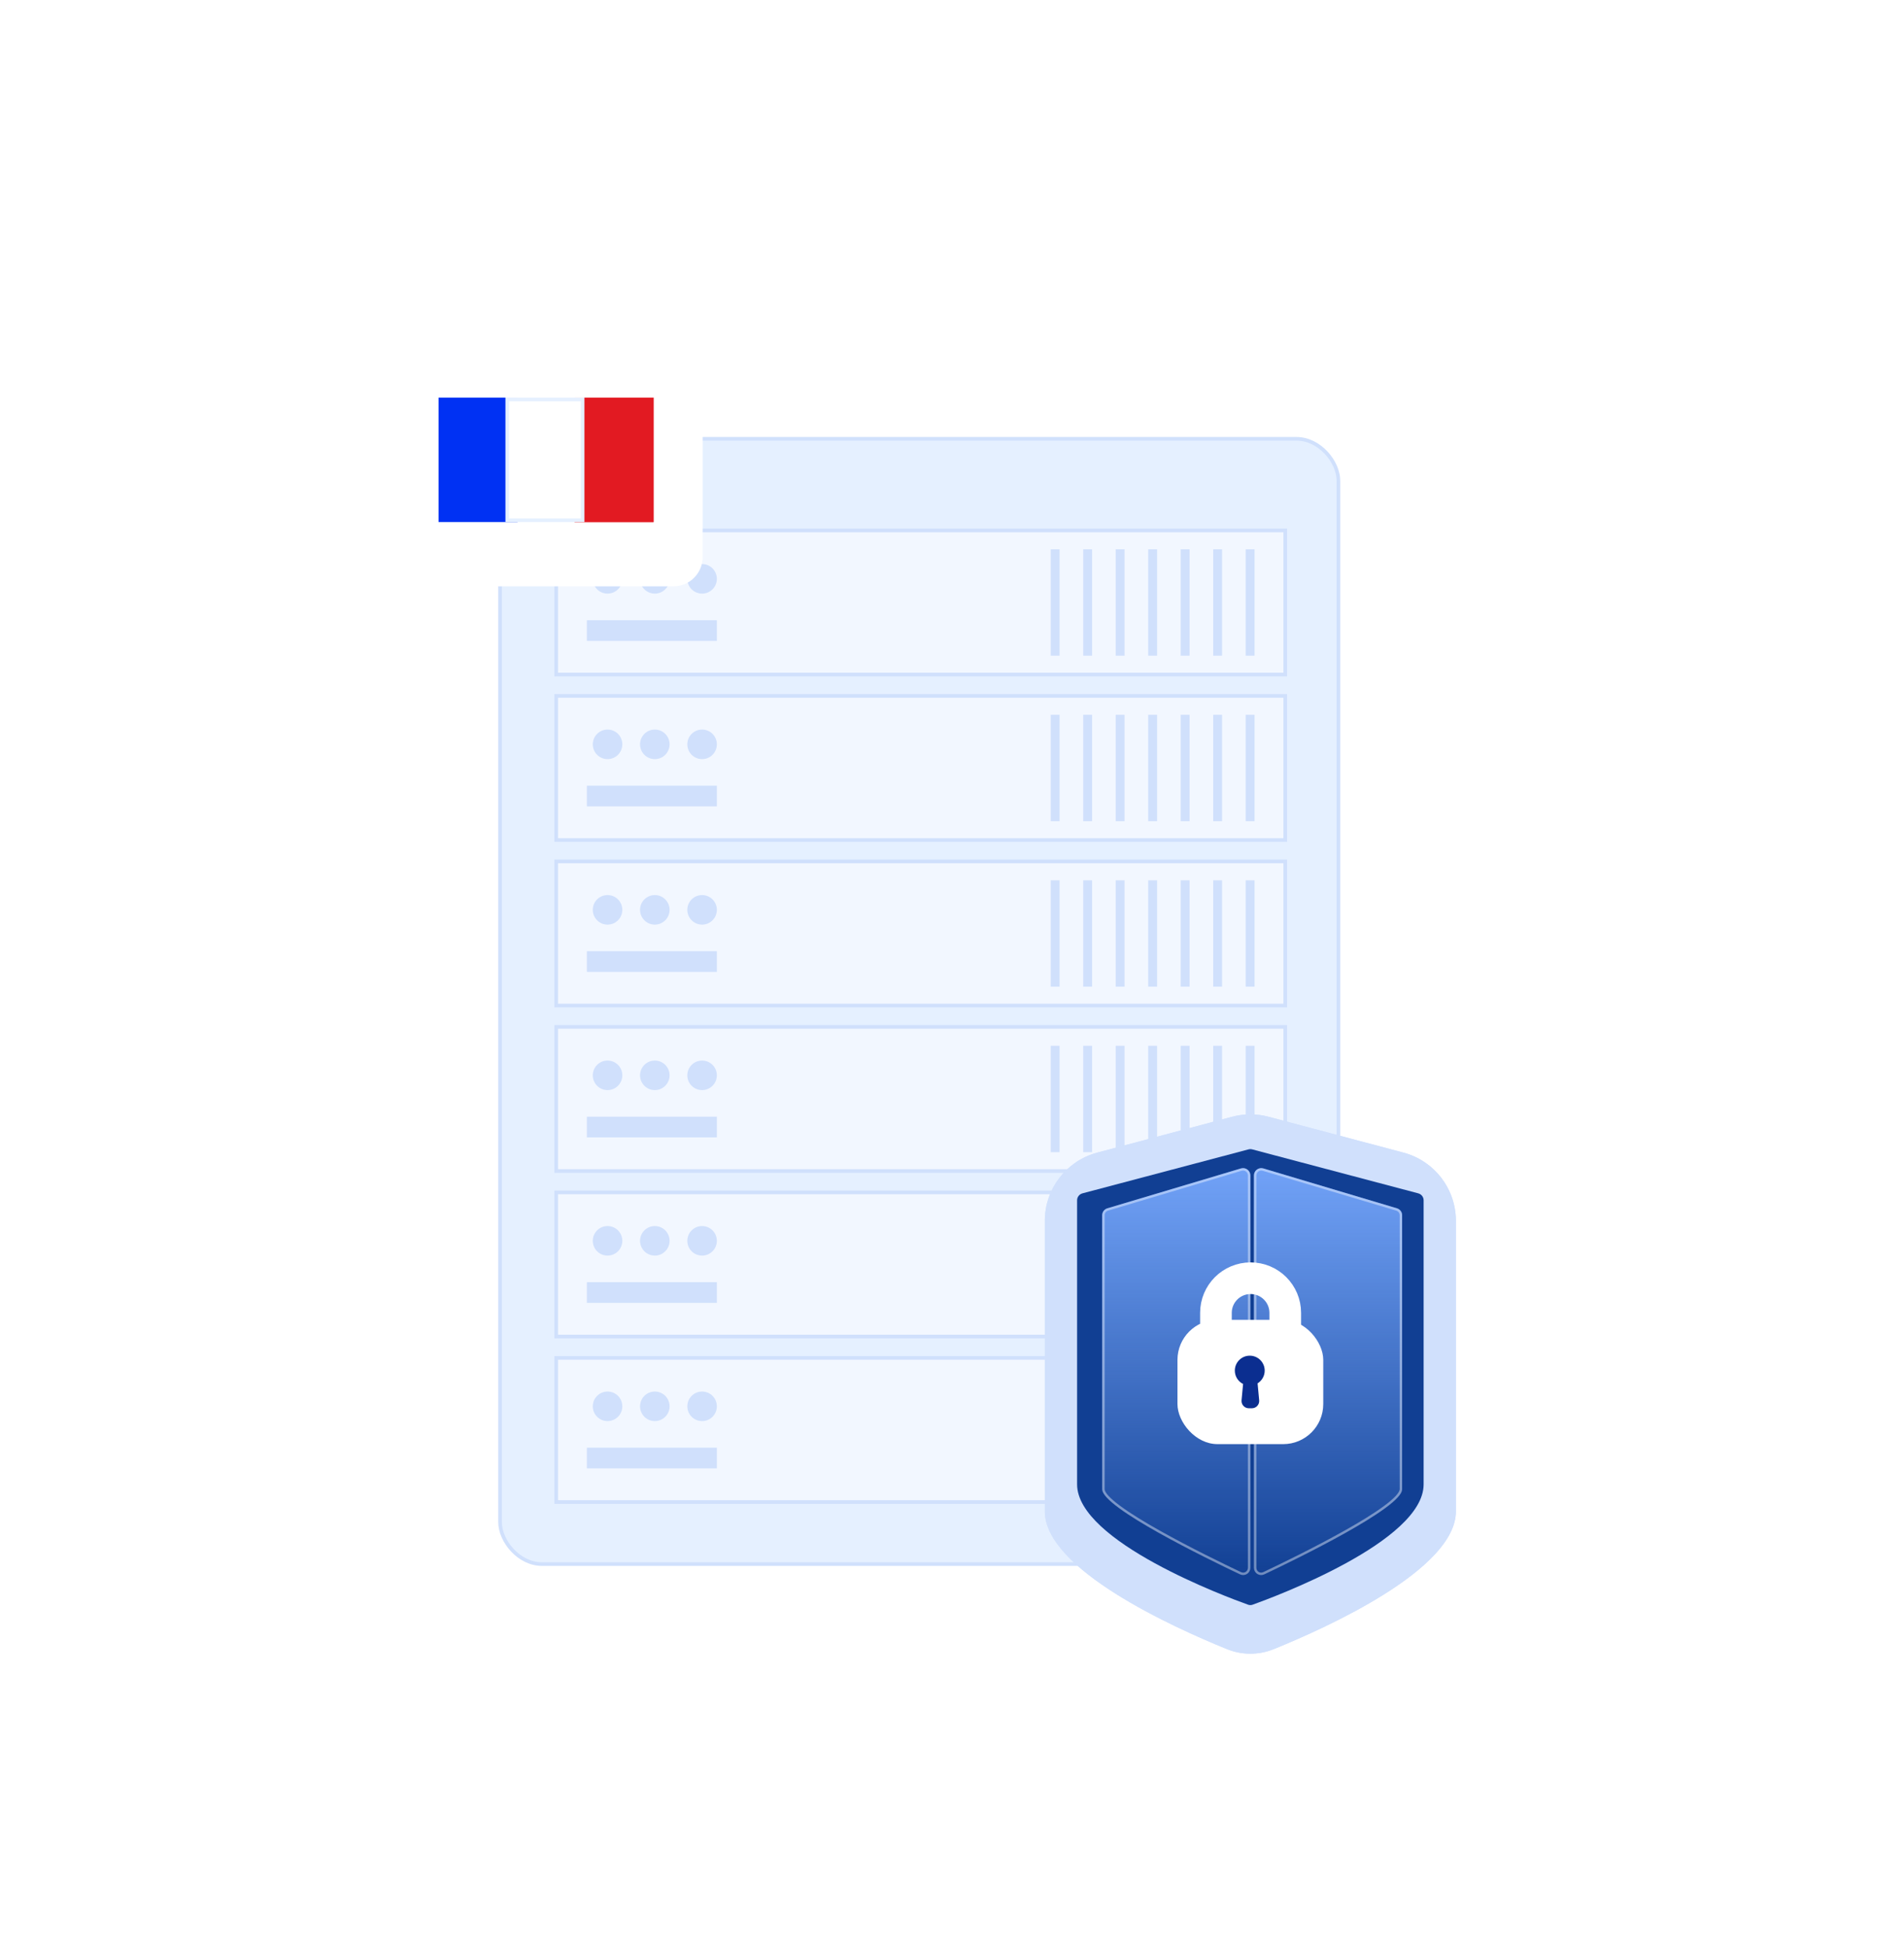 <svg width="523" height="535" viewBox="0 0 523 535" fill="none" xmlns="http://www.w3.org/2000/svg">
<rect width="523" height="535" fill="white"/>
<rect x="137.359" y="120.5" width="230.283" height="309" rx="11.5" fill="#E5F0FF" stroke="#D0E0FC"/>
<rect x="152.778" y="145.657" width="200.257" height="39.576" fill="#F2F7FF" stroke="#D0E0FC"/>
<ellipse cx="166.885" cy="158.953" rx="4.058" ry="4.058" fill="#D0E0FC"/>
<ellipse cx="179.869" cy="158.953" rx="4.058" ry="4.058" fill="#D0E0FC"/>
<ellipse cx="192.853" cy="158.953" rx="4.058" ry="4.058" fill="#D0E0FC"/>
<rect x="161.204" y="170.314" width="35.707" height="5.681" fill="#D0E0FC"/>
<rect x="288.613" y="150.838" width="2.435" height="29.215" fill="#D0E0FC"/>
<rect x="297.539" y="150.838" width="2.435" height="29.215" fill="#D0E0FC"/>
<rect x="306.466" y="150.838" width="2.435" height="29.215" fill="#D0E0FC"/>
<rect x="315.393" y="150.838" width="2.435" height="29.215" fill="#D0E0FC"/>
<rect x="324.32" y="150.838" width="2.435" height="29.215" fill="#D0E0FC"/>
<rect x="333.246" y="150.838" width="2.435" height="29.215" fill="#D0E0FC"/>
<rect x="342.173" y="150.838" width="2.435" height="29.215" fill="#D0E0FC"/>
<rect x="152.778" y="191.102" width="200.257" height="39.576" fill="#F2F7FF" stroke="#D0E0FC"/>
<ellipse cx="166.885" cy="204.398" rx="4.058" ry="4.058" fill="#D0E0FC"/>
<ellipse cx="179.869" cy="204.398" rx="4.058" ry="4.058" fill="#D0E0FC"/>
<ellipse cx="192.853" cy="204.398" rx="4.058" ry="4.058" fill="#D0E0FC"/>
<rect x="161.204" y="215.759" width="35.707" height="5.681" fill="#D0E0FC"/>
<rect x="288.613" y="196.283" width="2.435" height="29.215" fill="#D0E0FC"/>
<rect x="297.539" y="196.283" width="2.435" height="29.215" fill="#D0E0FC"/>
<rect x="306.466" y="196.283" width="2.435" height="29.215" fill="#D0E0FC"/>
<rect x="315.393" y="196.283" width="2.435" height="29.215" fill="#D0E0FC"/>
<rect x="324.32" y="196.283" width="2.435" height="29.215" fill="#D0E0FC"/>
<rect x="333.246" y="196.283" width="2.435" height="29.215" fill="#D0E0FC"/>
<rect x="342.173" y="196.283" width="2.435" height="29.215" fill="#D0E0FC"/>
<rect x="152.778" y="236.547" width="200.257" height="39.576" fill="#F2F7FF" stroke="#D0E0FC"/>
<ellipse cx="166.885" cy="249.843" rx="4.058" ry="4.058" fill="#D0E0FC"/>
<ellipse cx="179.869" cy="249.843" rx="4.058" ry="4.058" fill="#D0E0FC"/>
<ellipse cx="192.853" cy="249.843" rx="4.058" ry="4.058" fill="#D0E0FC"/>
<rect x="161.204" y="261.204" width="35.707" height="5.681" fill="#D0E0FC"/>
<rect x="288.613" y="241.728" width="2.435" height="29.215" fill="#D0E0FC"/>
<rect x="297.539" y="241.728" width="2.435" height="29.215" fill="#D0E0FC"/>
<rect x="306.466" y="241.728" width="2.435" height="29.215" fill="#D0E0FC"/>
<rect x="315.393" y="241.728" width="2.435" height="29.215" fill="#D0E0FC"/>
<rect x="324.32" y="241.728" width="2.435" height="29.215" fill="#D0E0FC"/>
<rect x="333.246" y="241.728" width="2.435" height="29.215" fill="#D0E0FC"/>
<rect x="342.173" y="241.728" width="2.435" height="29.215" fill="#D0E0FC"/>
<rect x="152.778" y="281.992" width="200.257" height="39.576" fill="#F2F7FF" stroke="#D0E0FC"/>
<ellipse cx="166.885" cy="295.288" rx="4.058" ry="4.058" fill="#D0E0FC"/>
<ellipse cx="179.869" cy="295.288" rx="4.058" ry="4.058" fill="#D0E0FC"/>
<ellipse cx="192.853" cy="295.288" rx="4.058" ry="4.058" fill="#D0E0FC"/>
<rect x="161.204" y="306.649" width="35.707" height="5.681" fill="#D0E0FC"/>
<rect x="288.613" y="287.173" width="2.435" height="29.215" fill="#D0E0FC"/>
<rect x="297.539" y="287.173" width="2.435" height="29.215" fill="#D0E0FC"/>
<rect x="306.466" y="287.173" width="2.435" height="29.215" fill="#D0E0FC"/>
<rect x="315.393" y="287.173" width="2.435" height="29.215" fill="#D0E0FC"/>
<rect x="324.32" y="287.173" width="2.435" height="29.215" fill="#D0E0FC"/>
<rect x="333.246" y="287.173" width="2.435" height="29.215" fill="#D0E0FC"/>
<rect x="342.173" y="287.173" width="2.435" height="29.215" fill="#D0E0FC"/>
<rect x="152.778" y="327.437" width="200.257" height="39.576" fill="#F2F7FF" stroke="#D0E0FC"/>
<ellipse cx="166.885" cy="340.733" rx="4.058" ry="4.058" fill="#D0E0FC"/>
<ellipse cx="179.869" cy="340.733" rx="4.058" ry="4.058" fill="#D0E0FC"/>
<ellipse cx="192.853" cy="340.733" rx="4.058" ry="4.058" fill="#D0E0FC"/>
<rect x="161.204" y="352.094" width="35.707" height="5.681" fill="#D0E0FC"/>
<rect x="288.613" y="332.618" width="2.435" height="29.215" fill="#D0E0FC"/>
<rect x="297.539" y="332.618" width="2.435" height="29.215" fill="#D0E0FC"/>
<rect x="306.466" y="332.618" width="2.435" height="29.215" fill="#D0E0FC"/>
<rect x="315.393" y="332.618" width="2.435" height="29.215" fill="#D0E0FC"/>
<rect x="324.32" y="332.618" width="2.435" height="29.215" fill="#D0E0FC"/>
<rect x="333.246" y="332.618" width="2.435" height="29.215" fill="#D0E0FC"/>
<rect x="342.173" y="332.618" width="2.435" height="29.215" fill="#D0E0FC"/>
<rect x="152.778" y="372.882" width="200.257" height="39.576" fill="#F2F7FF" stroke="#D0E0FC"/>
<ellipse cx="166.885" cy="386.178" rx="4.058" ry="4.058" fill="#D0E0FC"/>
<ellipse cx="179.869" cy="386.178" rx="4.058" ry="4.058" fill="#D0E0FC"/>
<ellipse cx="192.853" cy="386.178" rx="4.058" ry="4.058" fill="#D0E0FC"/>
<rect x="161.204" y="397.539" width="35.707" height="5.681" fill="#D0E0FC"/>
<rect x="288.613" y="378.063" width="2.435" height="29.215" fill="#D0E0FC"/>
<rect x="297.539" y="378.063" width="2.435" height="29.215" fill="#D0E0FC"/>
<rect x="306.466" y="378.063" width="2.435" height="29.215" fill="#D0E0FC"/>
<rect x="315.393" y="378.063" width="2.435" height="29.215" fill="#D0E0FC"/>
<rect x="324.32" y="378.063" width="2.435" height="29.215" fill="#D0E0FC"/>
<rect x="333.246" y="378.063" width="2.435" height="29.215" fill="#D0E0FC"/>
<rect x="342.173" y="378.063" width="2.435" height="29.215" fill="#D0E0FC"/>
<g filter="url(#filter0_d)">
<rect x="105" y="92" width="88" height="67" rx="8" fill="white"/>
</g>
<rect x="120.466" y="109.2" width="21.699" height="34.16" fill="#0031F3"/>
<rect x="157.836" y="109.2" width="21.699" height="34.16" fill="#E21A22"/>
<rect x="157.836" y="109.2" width="21.699" height="34.16" fill="#E21A22"/>
<rect x="139.336" y="109.7" width="20.699" height="33.16" fill="white" stroke="#E5F0FF"/>
<g filter="url(#filter1_d)">
<path d="M287 333.899C287 325.104 292.917 317.428 301.416 315.17L338.474 305.323C341.738 304.456 345.172 304.456 348.436 305.323L385.494 315.17C393.994 317.428 399.91 325.111 399.91 333.905C399.91 354.213 399.91 390.674 399.91 413.688C399.91 429.567 364.723 445.499 349.908 451.504C345.749 453.189 341.161 453.189 337.002 451.504C322.187 445.499 287 429.567 287 413.688C287 391.545 287 354.473 287 333.899Z" fill="#D0E0FC"/>
<path d="M399.576 333.905V334.024V334.144V334.264V334.384V334.505V334.626V334.747V334.869V334.991V335.113V335.236V335.359V335.483V335.607V335.731V335.856V335.98V336.106V336.231V336.357V336.484V336.61V336.737V336.864V336.992V337.12V337.248V337.377V337.506V337.635V337.765V337.895V338.025V338.156V338.287V338.418V338.55V338.682V338.814V338.947V339.079V339.213V339.346V339.48V339.614V339.748V339.883V340.018V340.154V340.289V340.425V340.562V340.698V340.835V340.972V341.11V341.247V341.386V341.524V341.662V341.801V341.941V342.08V342.22V342.36V342.5V342.641V342.782V342.923V343.065V343.206V343.349V343.491V343.633V343.776V343.919V344.063V344.206V344.35V344.495V344.639V344.784V344.929V345.074V345.22V345.365V345.511V345.658V345.804V345.951V346.098V346.245V346.393V346.541V346.689V346.837V346.985V347.134V347.283V347.432V347.582V347.731V347.881V348.032V348.182V348.333V348.483V348.635V348.786V348.937V349.089V349.241V349.393V349.546V349.698V349.851V350.004V350.158V350.311V350.465V350.619V350.773V350.927V351.082V351.237V351.392V351.547V351.702V351.858V352.014V352.17V352.326V352.482V352.639V352.795V352.952V353.109V353.267V353.424V353.582V353.74V353.898V354.056V354.215V354.373V354.532V354.691V354.85V355.009V355.169V355.328V355.488V355.648V355.808V355.969V356.129V356.29V356.451V356.612V356.773V356.934V357.095V357.257V357.419V357.581V357.743V357.905V358.067V358.23V358.392V358.555V358.718V358.881V359.045V359.208V359.371V359.535V359.699V359.863V360.027V360.191V360.355V360.52V360.684V360.849V361.014V361.179V361.344V361.509V361.674V361.84V362.005V362.171V362.336V362.502V362.668V362.834V363.001V363.167V363.333V363.5V363.666V363.833V364V364.167V364.334V364.501V364.668V364.836V365.003V365.171V365.338V365.506V365.674V365.841V366.009V366.177V366.346V366.514V366.682V366.85V367.019V367.187V367.356V367.524V367.693V367.862V368.031V368.2V368.369V368.538V368.707V368.876V369.045V369.215V369.384V369.553V369.723V369.892V370.062V370.232V370.401V370.571V370.741V370.911V371.081V371.251V371.421V371.591V371.761V371.931V372.101V372.271V372.441V372.611V372.782V372.952V373.122V373.293V373.463V373.633V373.804V373.974V374.145V374.315V374.486V374.656V374.827V374.997V375.168V375.339V375.509V375.68V375.85V376.021V376.192V376.362V376.533V376.704V376.874V377.045V377.215V377.386V377.557V377.727V377.898V378.069V378.239V378.41V378.58V378.751V378.921V379.092V379.262V379.433V379.603V379.774V379.944V380.115V380.285V380.455V380.626V380.796V380.966V381.137V381.307V381.477V381.647V381.817V381.987V382.157V382.327V382.497V382.667V382.837V383.006V383.176V383.346V383.516V383.685V383.855V384.024V384.193V384.363V384.532V384.701V384.871V385.04V385.209V385.378V385.547V385.715V385.884V386.053V386.222V386.39V386.559V386.727V386.895V387.064V387.232V387.4V387.568V387.736V387.904V388.071V388.239V388.407V388.574V388.741V388.909V389.076V389.243V389.41V389.577V389.744V389.911V390.077V390.244V390.41V390.576V390.742V390.909V391.075V391.24V391.406V391.572V391.737V391.903V392.068V392.233V392.398V392.563V392.728V392.892V393.057V393.221V393.386V393.55V393.714V393.878V394.041V394.205V394.368V394.532V394.695V394.858V395.021V395.184V395.346V395.509V395.671V395.833V395.995V396.157V396.319V396.481V396.642V396.803V396.964V397.125V397.286V397.447V397.607V397.767V397.927V398.087V398.247V398.407V398.566V398.726V398.885V399.044V399.202V399.361V399.519V399.677V399.835V399.993V400.151V400.308V400.466V400.623V400.78V400.936V401.093V401.249V401.405V401.561V401.717V401.873V402.028V402.183V402.338V402.493V402.647V402.802V402.956V403.11V403.263V403.417V403.57V403.723V403.876V404.028V404.181V404.333V404.485V404.637V404.788V404.939V405.09V405.241V405.392V405.542V405.692V405.842V405.992V406.141V406.29V406.439V406.588V406.737V406.885V407.033V407.18V407.328V407.475V407.622V407.769V407.915V408.062V408.208V408.353V408.499V408.644V408.789V408.934V409.078V409.222V409.366V409.51V409.653V409.796V409.939V410.081V410.224V410.366V410.507V410.649V410.79V410.931V411.071V411.212V411.352V411.491V411.631V411.77V411.909V412.048V412.186V412.324V412.462V412.599V412.736V412.873V413.009V413.146V413.282V413.417V413.553V413.688C399.576 417.534 397.442 421.429 393.935 425.224C390.433 429.014 385.599 432.664 380.286 436.016C369.663 442.719 357.184 448.194 349.782 451.194C345.704 452.847 341.206 452.847 337.128 451.194C329.726 448.194 317.247 442.719 306.624 436.016C301.311 432.664 296.477 429.014 292.975 425.224C289.468 421.429 287.334 417.534 287.334 413.688L287.334 333.899C287.334 325.256 293.149 317.712 301.502 315.493L338.56 305.647C341.768 304.794 345.143 304.794 348.35 305.647L385.408 315.493C393.761 317.712 399.576 325.263 399.576 333.905Z" stroke="#D0E0FC" stroke-width="0.669"/>
</g>
<path d="M295.862 329.608C295.862 328.697 296.475 327.923 297.355 327.69L342.942 315.624C343.278 315.535 343.632 315.535 343.969 315.624L389.555 327.69C390.435 327.923 391.048 328.695 391.048 329.606C391.048 338.328 391.048 382.497 391.048 407.606C391.048 423.346 349.723 438.636 344.089 440.648C343.667 440.798 343.243 440.798 342.822 440.648C337.188 438.636 295.862 423.346 295.862 407.606C295.862 383.53 295.862 338.439 295.862 329.608Z" fill="#113F93"/>
<path d="M344.44 322.78C344.44 321.437 345.733 320.469 347.02 320.853L383.707 331.8C384.557 332.054 385.14 332.81 385.14 333.698C385.14 341.988 385.14 383.443 385.14 408.965C385.14 413.979 356.489 427.956 347.265 432.327C345.942 432.953 344.44 431.977 344.44 430.514C344.44 390.681 344.44 359.966 344.44 322.78Z" fill="url(#paint0_linear)"/>
<path d="M384.806 333.698V408.965C384.806 409.201 384.72 409.492 384.524 409.843C384.329 410.191 384.035 410.579 383.645 411.003C382.864 411.851 381.729 412.81 380.321 413.847C377.507 415.918 373.652 418.264 369.498 420.596C361.192 425.257 351.732 429.84 347.121 432.024C346.027 432.543 344.774 431.739 344.774 430.514L344.774 322.78C344.774 321.66 345.853 320.854 346.924 321.174L383.611 332.121C384.325 332.333 384.806 332.963 384.806 333.698Z" stroke="white" stroke-opacity="0.4" stroke-width="0.669"/>
<g style="mix-blend-mode:multiply">
<path d="M343.455 322.78C343.455 321.437 342.162 320.469 340.875 320.853L304.188 331.8C303.337 332.054 302.755 332.81 302.755 333.698C302.755 341.988 302.755 383.443 302.755 408.965C302.755 413.979 331.405 427.956 340.63 432.327C341.952 432.953 343.455 431.977 343.455 430.514C343.455 390.681 343.455 359.966 343.455 322.78Z" fill="url(#paint1_linear)"/>
<path d="M303.089 333.698V408.965C303.089 409.201 303.174 409.492 303.371 409.843C303.566 410.191 303.86 410.579 304.25 411.003C305.03 411.851 306.166 412.81 307.574 413.847C310.387 415.918 314.243 418.264 318.397 420.596C326.702 425.257 336.163 429.84 340.773 432.024C341.868 432.543 343.121 431.739 343.121 430.514L343.121 322.78C343.121 321.66 342.042 320.854 340.97 321.174L304.283 332.121C303.57 332.333 303.089 332.963 303.089 333.698Z" stroke="white" stroke-opacity="0.4" stroke-width="0.669"/>
</g>
<rect x="323.433" y="362.425" width="40.044" height="34.136" rx="11" fill="white"/>
<path d="M334 368.068V360.507C334 355.256 338.262 351 343.519 351C348.776 351 353.037 355.256 353.037 360.507V368.068" stroke="white" stroke-width="8.695"/>
<path fill-rule="evenodd" clip-rule="evenodd" d="M345.44 379.871C346.612 379.148 347.394 377.853 347.394 376.374C347.394 374.108 345.557 372.271 343.291 372.271C341.025 372.271 339.188 374.108 339.188 376.374C339.188 377.98 340.111 379.37 341.455 380.044L341.035 384.52C340.925 385.697 341.851 386.713 343.033 386.713H343.877C345.06 386.713 345.986 385.697 345.875 384.52L345.44 379.871Z" fill="#0B2E90"/>
<defs>
<filter id="filter0_d" x="65" y="54" width="168" height="147" filterUnits="userSpaceOnUse" color-interpolation-filters="sRGB">
<feFlood flood-opacity="0" result="BackgroundImageFix"/>
<feColorMatrix in="SourceAlpha" type="matrix" values="0 0 0 0 0 0 0 0 0 0 0 0 0 0 0 0 0 0 127 0" result="hardAlpha"/>
<feOffset dy="2"/>
<feGaussianBlur stdDeviation="20"/>
<feColorMatrix type="matrix" values="0 0 0 0 0.004 0 0 0 0 0.361 0 0 0 0 0.796 0 0 0 0.16 0"/>
<feBlend mode="normal" in2="BackgroundImageFix" result="effect1_dropShadow"/>
<feBlend mode="normal" in="SourceGraphic" in2="effect1_dropShadow" result="shape"/>
</filter>
<filter id="filter1_d" x="260.245" y="279.256" width="166.42" height="201.605" filterUnits="userSpaceOnUse" color-interpolation-filters="sRGB">
<feFlood flood-opacity="0" result="BackgroundImageFix"/>
<feColorMatrix in="SourceAlpha" type="matrix" values="0 0 0 0 0 0 0 0 0 0 0 0 0 0 0 0 0 0 127 0" result="hardAlpha"/>
<feOffset dy="1.338"/>
<feGaussianBlur stdDeviation="13.377"/>
<feColorMatrix type="matrix" values="0 0 0 0 0.004 0 0 0 0 0.361 0 0 0 0 0.796 0 0 0 0.16 0"/>
<feBlend mode="normal" in2="BackgroundImageFix" result="effect1_dropShadow"/>
<feBlend mode="normal" in="SourceGraphic" in2="effect1_dropShadow" result="shape"/>
</filter>
<linearGradient id="paint0_linear" x1="364.79" y1="320.083" x2="364.79" y2="433.65" gradientUnits="userSpaceOnUse">
<stop stop-color="#72A3F8"/>
<stop offset="1" stop-color="#72A3F8" stop-opacity="0"/>
</linearGradient>
<linearGradient id="paint1_linear" x1="323.105" y1="320.083" x2="323.105" y2="433.65" gradientUnits="userSpaceOnUse">
<stop stop-color="#72A3F8"/>
<stop offset="1" stop-color="#72A3F8" stop-opacity="0"/>
</linearGradient>
</defs>
</svg>
